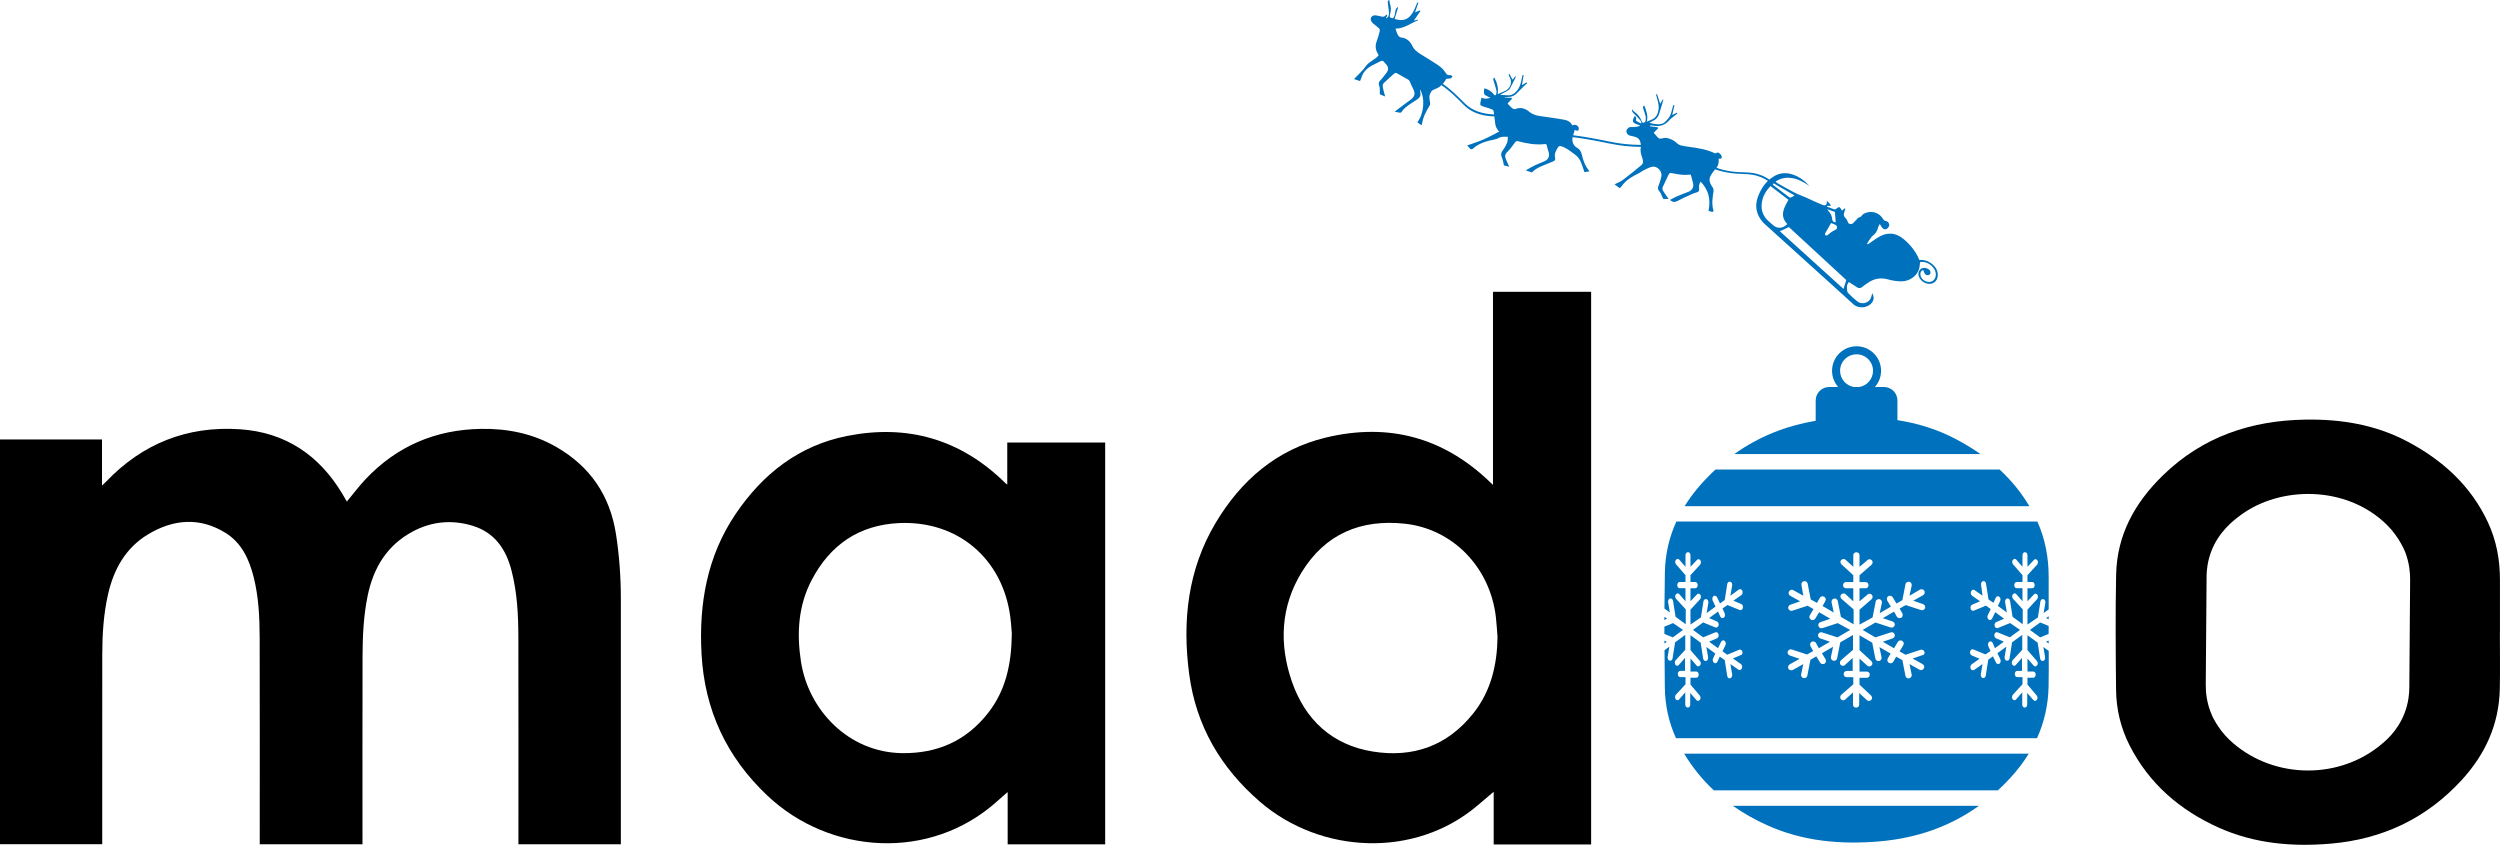 <?xml version="1.0" encoding="UTF-8"?> <svg xmlns="http://www.w3.org/2000/svg" id="Laag_1" viewBox="0 0 1850.09 625.17"><defs><style>.cls-1{fill:#0071bc;}</style></defs><g><path d="m0,624.77v-299.53h75.49v34.15c1.41-1.37,2.18-2.07,2.9-2.82,26.99-28.33,60.17-41.49,99.06-38.91,33.75,2.24,58.87,19.18,76.08,48.11,1.05,1.76,2.06,3.55,3.15,5.41,4.72-5.67,9.02-11.45,13.94-16.65,23.11-24.4,51.62-36.55,85.18-37.14,19.85-.35,38.68,3.47,56,13.45,25.04,14.43,39.67,36.01,44.08,64.61,2.43,15.74,3.57,31.55,3.57,47.46,0,59.09,0,118.18,0,177.27v4.6h-75.8c0-1.62,0-3.09,0-4.57,0-49.53.08-99.06-.04-148.59-.04-16.7-.88-33.37-5.14-49.66-4.13-15.79-12.56-27.96-28.83-32.9-15.19-4.61-30.13-3.22-44.17,4.26-19.05,10.15-29.11,26.85-33.37,47.47-3.07,14.83-3.76,29.91-3.8,44.99-.12,44.81-.04,89.61-.04,134.42v4.59h-76.04v-4.42c0-49.41.09-98.83-.05-148.24-.04-15.2-.73-30.41-4.5-45.24-3.31-13.01-8.81-25.06-20.61-32.43-19.14-11.94-38.66-10.31-57.43.95-16.68,10.01-25.44,25.84-29.66,44.36-3.34,14.66-4.27,29.6-4.29,44.58-.07,45.38-.03,90.77-.03,136.15v4.25H0Z"></path><path d="m745.41,358.54v-31.06h72.46v297.37h-72.16v-38.72c-3.05,2.68-5.37,4.66-7.64,6.7-49.76,44.9-124.14,39.42-170.16-4.02-30.29-28.59-46.49-63.48-48.75-104.88-2.03-37.07,4.1-72.38,25.31-103.69,20.05-29.59,46.73-50.54,82.41-57.62,44.39-8.81,83.42,2.21,116.18,33.96.41.4.81.81,1.24,1.21.17.15.37.26,1.11.76Zm3.37,110.47c-.22-2.53-.48-7.59-1.14-12.6-5.68-43.14-39.12-71.31-82.28-69.31-29.73,1.38-51.02,16.14-64.64,42.04-10.02,19.05-11.2,39.62-7.97,60.54,5.47,35.55,34.99,67.17,74.91,67.67,25.97.33,47.33-9.07,63.47-29.61,12.96-16.48,17.38-35.71,17.65-58.73Z"></path><path d="m1177.5,624.94h-72.12v-39.01c-4.6,3.91-8.24,6.99-11.88,10.08-46.49,39.61-116.4,35.84-160.99-2.61-29.18-25.16-47.44-56.37-52.49-94.67-5.17-39.19-1.04-77.15,19.58-111.75,18.82-31.57,45.25-54.43,81.59-63.17,46.2-11.11,87.04-.25,121.51,32.99.49.48.99.95,2.16,2.06v-142.93h72.63v409.01Zm-69.27-153.39c-.4-4.93-.64-9.87-1.21-14.78-4.3-37.19-32.11-65.45-67.5-69.22-32.62-3.47-58.87,7.64-76.2,35.87-15.61,25.42-16.83,53.22-7.32,80.83,9.77,28.35,29.74,47.07,59.96,51.93,29.84,4.8,55.31-4.26,74.44-28.42,13-16.42,17.5-35.65,17.83-56.21Z"></path><path d="m1850,467.81c0,13.93.23,27.86-.05,41.79-.51,26.15-10.59,48.42-28.12,67.56-26.19,28.58-58.79,43.93-97.24,47.19-28.51,2.42-56.46-.08-82.8-11.94-28.62-12.89-51.43-32.47-65.85-60.86-6.56-12.92-9.84-26.82-9.98-41.25-.28-28.33-.53-56.67.05-84.98.6-29.45,13.77-53.24,34.62-73.53,29.47-28.69,65.26-40.64,105.55-41.26,26.13-.41,51.47,3.67,74.82,15.91,26.21,13.73,47.45,32.79,60.17,60.13,6.21,13.35,8.87,27.52,8.88,42.21,0,13.01,0,26.03,0,39.04-.01,0-.03,0-.04,0Zm-66.43-39.33c.01-4.58-.52-11.7-3.55-19.68,0,0-4.12-11.03-13.65-20.42-30.09-29.63-79.42-28.75-108.42-7.01-4.83,3.62-16.2,11.98-21.81,27.41-2.54,6.98-3.1,13.18-3.18,17.24-.21,26.93-.41,53.85-.62,80.78-.04,5.06.55,13.53,4.68,22.81,0,0,4.24,9.71,12.82,17.85,29.94,28.37,78.22,30.42,110.6,4.89,4.21-3.32,13.63-10.83,18.91-24.33,3.11-7.97,3.65-15.14,3.64-19.78.2-26.58.39-53.16.59-79.74Z"></path></g><g><g><path class="cls-1" d="m1245.48,466.17l-7.35-5.05-6.42,2.62c0,1.8,0,3.6,0,5.4l6.23,2.54,7.53-5.51Z"></path><path class="cls-1" d="m1231.71,458.77l2.01-.86-2.01-1.47c0,.78,0,1.55,0,2.33Z"></path><path class="cls-1" d="m1516.1,481.68l-3.95-2.88,1.29,7.58c.18,1.38-.55,2.53-1.47,2.76-1.1.23-2.02-.69-2.2-1.84l-1.84-11.71-7.53-5.51v11.02l6.98,8.04c.73.92.92,2.3.18,3.22-.73.92-1.84,1.15-2.57.23l-4.59-5.28v9.65h4.23c1.1,0,1.84.92,1.84,2.3s-.73,2.3-1.84,2.3h-4.23v5.05l6.8,8.04c.73.92.92,2.3.18,3.22-.73.92-1.84,1.15-2.57.23l-4.59-5.28v8.5c0,1.38-.73,2.3-1.84,2.3s-1.84-.92-1.84-2.3v-8.96l-4.59,5.28c-.73.92-1.84.69-2.57-.23-.55-.92-.55-2.3.18-3.22l7.17-7.81v-5.28h-3.86c-1.1,0-1.84-.92-1.84-2.3s.73-2.3,1.84-2.3h3.49v-9.65l-4.59,5.28c-.73.92-1.84.69-2.57-.23-.55-.92-.55-2.3.18-3.22l7.17-7.81v-11.02l-7.53,5.51-1.84,11.71c-.18,1.38-1.1,2.07-2.2,1.84-1.1-.23-1.65-1.61-1.47-2.76l1.29-7.58-6.61,4.82,2.2,4.59c.37,1.15.18,2.53-.73,3.22-.92.46-2.02.23-2.57-.92l-2.2-4.59-3.49,2.53-1.84,11.71c-.18,1.38-1.1,2.07-2.2,1.84s-1.65-1.61-1.47-2.76l1.29-7.58-6.25,4.36c-.92.46-2.02.23-2.57-.92-.37-1.15-.18-2.53.73-3.22l5.88-4.13-5.88-2.53c-.92-.46-1.47-1.84-1.1-2.99.37-1.15,1.47-1.84,2.39-1.38l9,3.67,3.67-2.53-1.65-3.67c-.37-1.15-.18-2.53.73-3.22.92-.46,2.02-.23,2.57.92l1.65,3.9,6.61-4.82-5.88-2.53c-.92-.46-1.47-1.84-1.1-2.99.37-1.15,1.47-1.84,2.39-1.38l9,3.67,7.53-5.51-7.35-5.05-9,3.67c-1.1.46-2.02-.23-2.39-1.38-.37-1.38.18-2.53,1.1-2.99l5.88-2.53-6.61-4.82-2.2,4.59c-.55,1.15-1.65,1.61-2.57.92-.92-.69-1.29-2.07-.73-3.22l2.2-4.59-3.49-2.53-9,3.67c-.92.46-2.02-.23-2.39-1.38-.37-1.38.18-2.53,1.1-2.99l5.88-2.53-5.88-4.13c-.92-.69-1.29-2.07-.73-3.22s1.65-1.61,2.57-.92l5.88,4.13-1.1-8.04c-.18-1.38.55-2.53,1.47-2.76,1.1-.23,2.02.69,2.2,1.84l1.84,11.71,3.67,2.53,1.65-3.67c.55-1.15,1.65-1.61,2.57-.92.92.69,1.29,2.07.73,3.22l-1.65,3.67,6.61,4.82-1.29-7.58c-.18-1.38.55-2.53,1.47-2.76,1.1-.23,2.02.69,2.2,1.84l1.84,11.71,7.53,5.51v-11.02l-7.17-7.81c-.73-.92-.92-2.3-.18-3.22.73-.92,1.84-1.15,2.57-.23l4.59,5.28v-9.65h-4.23c-1.1,0-1.84-.92-1.84-2.3s.73-2.3,1.84-2.3h4.23v-5.05l-6.98-8.04c-.73-.92-.92-2.3-.18-3.22.73-.92,1.84-1.15,2.57-.23l4.59,5.28v-8.5c0-1.38.73-2.3,1.84-2.3s1.84.92,1.84,2.3v8.5l4.78-5.05c.73-.92,1.84-.69,2.57.23.55.92.55,2.3-.18,3.22l-7.17,7.81v5.05h3.49c1.1,0,1.84.92,1.84,2.3s-.73,2.3-1.84,2.3h-3.49v9.65l4.78-5.05c.73-.92,1.84-.69,2.57.23.55.92.55,2.3-.18,3.22l-7.17,7.81v11.02l7.72-5.28,1.84-11.71c.18-1.38,1.29-2.07,2.2-1.84,1.1.23,1.65,1.61,1.47,2.76l-1.29,7.58,3.75-2.74c0-7.97,0-15.95,0-23.92,0-14.28-2.53-28.07-8.37-41.09h-267.16c-5.22,11.46-8.23,23.93-8.5,37.63-.18,8.91-.27,17.82-.32,26.74l4.01,2.92-1.29-7.58c-.18-1.38.55-2.53,1.47-2.76,1.1-.23,2.02.69,2.2,1.84l1.84,11.71,7.53,5.51v-11.02l-7.17-7.81c-.73-.92-.92-2.3-.18-3.22.73-.92,1.84-1.15,2.57-.23l4.59,5.28v-9.65h-4.23c-1.1,0-1.84-.92-1.84-2.3s.73-2.3,1.84-2.3h4.23v-5.05l-6.98-8.04c-.73-.92-.92-2.3-.18-3.22.73-.92,1.84-1.15,2.57-.23l4.59,5.28v-8.5c0-1.38.73-2.3,1.84-2.3s1.84.92,1.84,2.3v8.5l4.78-5.05c.73-.92,1.84-.69,2.57.23.55.92.55,2.3-.18,3.22l-7.17,7.81v5.05h3.49c1.1,0,1.84.92,1.84,2.3s-.73,2.3-1.84,2.3h-3.49v9.65l4.78-5.05c.73-.92,1.84-.69,2.57.23.55.92.55,2.3-.18,3.22l-7.17,7.81v11.02l7.72-5.28,1.84-11.71c.18-1.38,1.29-2.07,2.2-1.84,1.1.23,1.65,1.61,1.47,2.76l-1.29,7.58,6.61-4.82-2.2-4.59c-.37-1.15-.18-2.53.73-3.22.92-.46,2.02-.23,2.57.92l2.2,4.59,3.49-2.53,1.84-11.71c.18-1.38,1.29-2.07,2.2-1.84,1.1.23,1.65,1.61,1.47,2.76l-1.29,7.58,6.25-4.59c.92-.46,2.02-.23,2.57.92.37,1.15.18,2.53-.73,3.22l-5.88,4.13,5.88,2.53c.92.46,1.47,1.84,1.1,2.99-.37,1.15-1.47,1.84-2.39,1.38l-9-3.67-3.67,2.53,1.65,3.67c.37,1.15.18,2.53-.73,3.22-.92.46-2.02.23-2.57-.92l-1.65-3.67-6.61,4.82,5.88,2.53c.92.46,1.47,1.84,1.1,2.99-.37,1.15-1.47,1.84-2.39,1.38l-9-3.67-7.53,5.51,7.53,5.51,9-3.67c1.1-.46,2.02.23,2.39,1.38.37,1.38-.18,2.53-1.1,2.99l-5.88,2.53,6.61,4.82,2.2-4.59c.55-1.15,1.65-1.61,2.57-.92.92.69,1.29,2.07.73,3.22l-2.2,4.59,3.49,2.53,8.82-3.67c1.1-.46,2.02.23,2.39,1.38.37,1.15-.18,2.53-1.1,2.53l-5.88,2.53,5.88,4.13c.92.69,1.29,2.07.73,3.22-.55,1.15-1.65,1.61-2.57.92l-5.88-4.13,1.29,7.81c.18,1.38-.73,2.76-1.84,2.76-.92,0-1.65-.69-1.84-1.84l-1.84-11.71-3.67-2.53-1.65,3.67c-.55,1.15-1.65,1.61-2.57.92-.92-.69-1.29-2.07-.73-3.22l1.65-3.67-6.61-4.82,1.29,7.58c.18,1.38-.55,2.53-1.47,2.76-1.1.23-2.02-.69-2.2-1.84l-1.84-11.71-7.53-5.51v11.02l6.98,8.04c.73.92.92,2.3.18,3.22-.73.92-1.84,1.15-2.57.23l-4.59-5.28v9.65h4.23c1.1,0,1.84.92,1.84,2.3s-.73,2.3-1.84,2.3h-4.23v5.05l6.8,8.04c.73.92.92,2.3.18,3.22-.73.92-1.84,1.15-2.57.23l-4.59-5.28v8.5c0,1.38-.73,2.3-1.84,2.3s-1.84-.92-1.84-2.3v-8.96l-4.59,5.28c-.73.92-1.84.69-2.57-.23-.55-.92-.55-2.3.18-3.22l7.17-7.81v-5.28h-3.86c-1.1,0-1.84-.92-1.84-2.3s.73-2.3,1.84-2.3h3.49v-9.65l-4.59,5.28c-.73.92-1.84.69-2.57-.23-.55-.92-.55-2.3.18-3.22l7.17-7.81v-11.02l-7.53,5.51-1.84,11.71c-.18,1.38-1.1,2.07-2.2,1.84-1.1-.23-1.65-1.61-1.47-2.76l1.29-7.58-3.6,2.63c.06,9.15.14,18.29.23,27.44.13,13.11,2.86,25.78,8.28,37.69h267.14c5.32-11.78,8.3-24.53,8.57-38.38.17-8.75.15-17.5.1-26.26Zm-91.49-31.59c-.46,1.15-1.84,1.84-2.99,1.38l-11.25-3.67-4.59,2.53,2.07,3.67c.46,1.15.23,2.53-.92,3.22-1.15.46-2.53.23-3.22-.92l-2.07-3.67-8.27,4.82,7.35,2.53c1.15.46,1.84,1.84,1.38,2.99-.46,1.15-1.84,1.84-2.99,1.38l-11.25-3.67-9.42,5.51,9.42,5.51,11.25-3.67c1.38-.46,2.53.23,2.99,1.38.46,1.38-.23,2.53-1.38,2.99l-7.35,2.53,8.27,4.82,2.76-4.59c.69-1.15,2.07-1.61,3.22-.92,1.15.69,1.61,2.07.92,3.22l-2.76,4.59,4.36,2.53,11.02-3.67c1.38-.46,2.53.23,2.99,1.38.46,1.15-.23,2.53-1.38,2.53l-7.35,2.53,7.35,4.13c1.15.69,1.61,2.07.92,3.22-.69,1.15-2.07,1.61-3.22.92l-7.35-4.13,1.61,7.81c.23,1.38-.92,2.76-2.3,2.76-1.15,0-2.07-.69-2.3-1.84l-2.3-11.71-4.59-2.53-2.07,3.67c-.69,1.15-2.07,1.61-3.22.92-1.15-.69-1.61-2.07-.92-3.22l2.07-3.67-8.27-4.82,1.61,7.58c.23,1.38-.69,2.53-1.84,2.76-1.38.23-2.53-.69-2.76-1.84l-2.3-11.71-9.42-5.51v11.02l8.73,8.04c.92.92,1.15,2.3.23,3.22-.92.92-2.3,1.15-3.22.23l-5.74-5.28v9.65h5.28c1.38,0,2.3.92,2.3,2.3s-.92,2.3-2.3,2.3h-5.28v5.05l8.5,8.04c.92.92,1.15,2.3.23,3.22-.92.92-2.3,1.15-3.22.23l-5.74-5.28v8.5c0,1.38-.92,2.3-2.3,2.3s-2.3-.92-2.3-2.3v-8.96l-5.74,5.28c-.92.92-2.3.69-3.22-.23-.69-.92-.69-2.3.23-3.22l8.96-7.81v-5.28h-4.82c-1.38,0-2.3-.92-2.3-2.3s.92-2.3,2.3-2.3h4.36v-9.65l-5.74,5.28c-.92.92-2.3.69-3.22-.23-.69-.92-.69-2.3.23-3.22l8.96-7.81v-11.02l-9.42,5.51-2.3,11.71c-.23,1.38-1.38,2.07-2.76,1.84s-2.07-1.61-1.84-2.76l1.61-7.58-8.27,4.82,2.76,4.59c.46,1.15.23,2.53-.92,3.22-1.15.46-2.53.23-3.22-.92l-2.76-4.59-4.36,2.53-2.3,11.71c-.23,1.38-1.38,2.07-2.76,1.84s-2.07-1.61-1.84-2.76l1.61-7.58-7.81,4.36c-1.15.46-2.53.23-3.22-.92-.46-1.15-.23-2.53.92-3.22l7.35-4.13-7.35-2.53c-1.15-.46-1.84-1.84-1.38-2.99s1.84-1.84,2.99-1.38l11.25,3.67,4.59-2.53-2.07-3.67c-.46-1.15-.23-2.53.92-3.22,1.15-.46,2.53-.23,3.22.92l2.07,3.9,8.27-4.82-7.35-2.53c-1.15-.46-1.84-1.84-1.38-2.99.46-1.15,1.84-1.84,2.99-1.38l11.25,3.67,9.42-5.51-9.19-5.05-11.25,3.67c-1.38.46-2.53-.23-2.99-1.38-.46-1.38.23-2.53,1.38-2.99l7.35-2.53-8.27-4.82-2.76,4.59c-.69,1.15-2.07,1.61-3.22.92s-1.61-2.07-.92-3.22l2.76-4.59-4.36-2.53-11.25,3.67c-1.15.46-2.53-.23-2.99-1.38-.46-1.38.23-2.53,1.38-2.99l7.35-2.53-7.35-4.13c-1.15-.69-1.61-2.07-.92-3.22.69-1.15,2.07-1.61,3.22-.92l7.35,4.13-1.38-8.04c-.23-1.38.69-2.53,1.84-2.76,1.38-.23,2.53.69,2.76,1.84l2.3,11.71,4.59,2.53,2.07-3.67c.69-1.15,2.07-1.61,3.22-.92,1.15.69,1.61,2.07.92,3.22l-2.07,3.67,8.27,4.82-1.61-7.58c-.23-1.38.69-2.53,1.84-2.76,1.38-.23,2.53.69,2.76,1.84l2.3,11.71,9.42,5.51v-11.02l-8.96-7.81c-.92-.92-1.15-2.3-.23-3.22s2.3-1.15,3.22-.23l5.74,5.28v-9.65h-5.28c-1.38,0-2.3-.92-2.3-2.3s.92-2.3,2.3-2.3h5.28v-5.05l-8.73-8.04c-.92-.92-1.15-2.3-.23-3.22s2.3-1.15,3.22-.23l5.74,5.28v-8.5c0-1.38.92-2.3,2.3-2.3s2.3.92,2.3,2.3v8.5l5.97-5.05c.92-.92,2.3-.69,3.22.23.69.92.69,2.3-.23,3.22l-8.96,7.81v5.05h4.36c1.38,0,2.3.92,2.3,2.3s-.92,2.3-2.3,2.3h-4.36v9.65l5.97-5.05c.92-.92,2.3-.69,3.22.23.69.92.69,2.3-.23,3.22l-8.96,7.81v11.02l9.65-5.28,2.3-11.71c.23-1.38,1.61-2.07,2.76-1.84,1.38.23,2.07,1.61,1.84,2.76l-1.61,7.58,8.27-4.82-2.76-4.59c-.46-1.15-.23-2.53.92-3.22,1.15-.46,2.53-.23,3.22.92l2.76,4.59,4.36-2.53,2.3-11.71c.23-1.38,1.61-2.07,2.76-1.84,1.38.23,2.07,1.61,1.84,2.76l-1.61,7.58,7.81-4.59c1.15-.46,2.53-.23,3.22.92.46,1.15.23,2.53-.92,3.22l-7.35,4.13,7.35,2.53c1.15.46,1.84,1.84,1.38,2.99Z"></path><path class="cls-1" d="m1246.37,557.74c6.15,10.28,13.51,19.3,21.93,27.15h210.21c3.21-2.96,6.33-6.09,9.37-9.4,5.17-5.64,9.66-11.55,13.48-17.75h-254.99Z"></path><path class="cls-1" d="m1231.74,474.12c0,.69,0,1.39,0,2.08l1.79-1.31-1.8-.77Z"></path><path class="cls-1" d="m1465.59,336.02c-5.84-4.11-12.04-7.85-18.54-11.26-13.69-7.17-28.07-11.53-42.88-13.84v-14.53c0-5.52-4.48-10-10-10h-6.67c2.83-3.2,4.56-7.39,4.56-12,0-10.02-8.12-18.14-18.14-18.14s-18.14,8.12-18.14,18.14c0,4.61,1.73,8.8,4.56,12h-6.67c-5.52,0-10,4.48-10,10v15c-21.8,3.7-41.98,11.57-60.18,24.62h182.09Zm-91.67-73.81c6.73,0,12.18,5.45,12.18,12.18,0,6.04-4.4,11.04-10.18,12h-4.01c-5.77-.96-10.18-5.96-10.18-12,0-6.73,5.45-12.18,12.18-12.18Z"></path><path class="cls-1" d="m1516.07,474.08l-1.9.81,1.9,1.39c0-.73,0-1.47,0-2.2Z"></path><path class="cls-1" d="m1502.23,466.17l7.53,5.51,6.29-2.57c0-.99,0-1.98,0-2.97.01,0,.03,0,.04,0,0-.97,0-1.94,0-2.91l-6.32-2.58-7.53,5.51Z"></path><path class="cls-1" d="m1501.79,374.6c-6.08-10.3-13.52-19.28-22.04-27.15h-210.22c-.95.88-1.91,1.75-2.85,2.67-7.84,7.63-14.59,15.75-20,24.48h255.11Z"></path><path class="cls-1" d="m1282.36,596.32c7.85,5.53,16.37,10.32,25.48,14.42,26.34,11.86,54.29,14.36,82.8,11.94,27.73-2.35,52.43-11,73.87-26.36h-182.15Z"></path><path class="cls-1" d="m1516.09,458.27c0-.74,0-1.48,0-2.22l-1.91,1.4,1.91.82Z"></path></g><g><path class="cls-1" d="m1433.98,204.38c.37-4.2-1.67-7.24-4.93-9.59-2.59-1.87-5.49-2.72-8.67-2.39-2.49-6.22-6.58-11.19-11.53-15.39-6.11-5.18-12.82-5.4-19.61-.98-2.37,1.55-4.68,3.19-7.02,4.8-.19-.14-.37-.28-.56-.42.43-.75.83-1.53,1.31-2.25.64-.95,1.35-1.84,2.03-2.76.1-.14.15-.33.28-.42,2.72-1.94,3.96-3.89,4.79-7.28.17-.7.72-1.3,1.1-1.97.84,1.32,1.29,2.39,2.05,3.15.93.92,2.31,1.17,3.35.3.75-.63,1.55-1.75,1.53-2.63-.02-1.4-.93-2.78-2.47-2.99-1.19-.16-1.64-.78-2.17-1.65-2.84-4.73-8.77-6.41-13.8-3.92-.56.28-1.17.65-1.51,1.14-.68.99-1.36,1.7-2.69,1.84-.57.06-1.03,1.05-1.57,1.6-.95.96-1.92,1.91-2.88,2.86-.63.62-2.76.39-3.19-.39-.64-1.16-.94-2.67-1.87-3.46-2.72-2.33-.81-4.73-.33-7.12-.13-.11-.26-.23-.4-.34-.62.52-1.24,1.05-2,1.69-.21-.28-.54-.58-.71-.95-.78-1.71-1.79-2.07-3.16-.69-1.03,1.04-1.79.88-2.9.41-1.42-.6-2.92-1.05-4.38-1.56.01-.21.02-.43.03-.64.85-.02,1.7-.05,2.72-.08-.27-1.74-1.91-2.29-2.93-3.81.29,3.08-.8,4.12-3.31,3.11-4.23-1.7-8.32-3.75-12.49-5.6-2.7-1.2-5.51-2.15-8.13-3.49-4.14-2.12-8.16-4.47-12.22-6.75-.59-.33-1.11-.79-1.84-1.33,4.12-2.82,8.4-3.39,12.97-2.52,4.44.84,8.26,3.03,12.21,5.75-6.31-7.24-16.81-12.46-25.58-7.6-.75.42-1.47.92-1.47.92-1.07.69-2.46,1.7-3.91,3.09-.81.78-3.36,3.28-5.34,7.35-1.24,2.56-3.8,7.64-2.94,13.24.65,4.17,2.8,8.11,6.43,11.41,16.59,15.08,33.27,30.08,49.9,45.11,5.15,4.66,10.32,9.3,15.43,14,3.81,3.5,10.81,2.83,13.82-1.4,1.47-2.07,1.48-4.2.12-6.89-.41,1.36-.63,2.97-1.36,4.3-1.88,3.4-6.84,4.25-9.84,1.74-2.32-1.93-4.61-3.92-6.69-6.11-.67-.71-.76-2.11-.82-3.21-.14-2.49.3-3.69,1.42-4.91,1.99,1.31,3.96,2.65,5.97,3.9,1.36.85,2.65.83,3.98-.31,1.36-1.16,2.9-2.13,4.39-3.15,4.67-3.21,9.63-3.84,15.11-2.26,3.03.87,6.28,1.31,9.43,1.32,5.9.02,11.24-3.76,12.97-8.89.56-1.66.56-3.51.82-5.33,5.23-1.15,11.49,3.61,11.67,9.03.11,3.28-2.25,5.82-5.24,5.66-3.64-.2-6.59-3.26-6.15-6.42.19-1.35.98-2.15,2.03-2.43.48,1.06.75,2.15,1.39,2.94.94,1.18,2.68,1.16,3.55.19.86-.96.56-2.56-.66-3.5-1.87-1.45-4.64-1.6-6.16-.34-1.75,1.46-2.19,4.11-.93,6.38,1.45,2.6,3.73,4.15,6.67,4.53,3.55.46,6.56-2.01,6.88-5.62Zm-75.45-37.87c1.17.69,1.26,2.66.12,3.37-.92.58-2,.93-2.89,1.54-1.19.81-2.22,1.84-3.41,2.66-.35.24-1.14.28-1.43.05-.29-.24-.44-1.06-.25-1.41,1.4-2.58,2.9-5.1,4.37-7.66.85.3,1.4.47,1.92.69.53.22,1.07.46,1.56.75Zm-1.24-9.94c.25.09.64.3.65.49.17,1.88.28,3.77.41,5.66.04.64.08,1.27.11,1.85-2.17-.47-2.34-.71-2.69-3.17-.15-1.01-.44-2.07-.94-2.95-.68-1.19-1.62-2.22-2.69-3.64,1.99.68,3.58,1.21,5.15,1.77Zm-44.28-20.69c1.02.54,1.97,1.21,2.98,1.8,3.99,2.32,7.99,4.62,12.02,6.95-.83.5-1.62,1.06-2.49,1.46-.38.17-1.04.18-1.35-.04-3.99-2.98-7.94-6.01-11.88-9.06-.23-.18-.23-.65-.34-.99.36-.04.8-.24,1.06-.11Zm-1.05,30.58c-.76-.71-1.55-1.4-2.36-2.06-5.52-4.52-7.12-10.29-5.23-17.03,1.06-3.79,3.23-6.99,5.89-9.67,4.56,3.49,8.93,6.84,13.3,10.18-3.28,5.82-6.86,11.62-.89,17.94-3.25,3.44-7.54,3.61-10.72.64Zm52.31,47.35c-15.7-14.22-31.49-28.51-47.12-42.67,2.35-1.09,4.62-2.15,6.69-3.11,14.21,13.11,28.47,26.27,42.46,39.18-.69,2.24-1.34,4.36-2.03,6.6Z"></path><path class="cls-1" d="m1310.11,135.09c-2.87-2.14-5.42-3.36-7.16-4.06-8.62-3.49-14.32-1.28-25.81-3.57-3.7-.74-6.59-1.66-8.19-2.21.11-.47.23-.94.34-1.4,1.58.59,4.41,1.56,8.04,2.34,11.47,2.45,17.32,0,26.21,3.57,1.72.69,4.26,1.89,7.11,4l-.54,1.34Z"></path><path class="cls-1" d="m1271.08,122.82c.94-1.98.92-3.97.75-5.35.52-.06,1.78.13,2.05-.3.5-.8.34-1.85-.48-2.77-1.08-1.21-2.05-2.08-3.69-.99-.18.12-.56.07-.79-.04-5.9-2.85-12.27-3.77-18.66-4.66-2.13-.3-4.27-.57-6.34-1.12-1.12-.29-2.27-.95-3.09-1.76-2.03-2.01-4.5-3.12-7.18-3.7-1.13-.24-2.45-.06-3.58.27-1.41.42-2.48.27-3.43-.86-.95-1.14-1.94-2.26-2.84-3.31,1.24-1.22,2.27-2.24,3.31-3.26-.07-.24-.13-.48-.2-.72-1.94-.27-3.87-.53-5.81-.8.03-.24.07-.47.1-.71.69.07,1.4.07,2.08.21,4.79,1,8.8-.19,12.06-3.98,1.16-1.34,2.73-2.33,4.12-3.47.62-.51,1.25-1.01,1.87-1.52-.1-.2-.19-.4-.29-.6-1.11.54-2.22,1.07-3.53,1.71.57-2.52,1.1-4.88,1.64-7.24-.19-.06-.38-.13-.56-.19-.2.35-.47.67-.58,1.04-.41,1.39-.81,2.79-1.12,4.21-.68,3.11-2.58,5.4-4.86,7.45-1.69,1.52-3.77,1.74-5.89,1.56-1.84-.15-3.66-.46-5.53-1.08.94-.51,1.85-1.07,2.82-1.51,2.39-1.09,3.79-2.95,4.51-5.44.98-3.38,2.04-6.73,3.06-10.09-.13-.1-.27-.19-.4-.29-.63,1.02-1.26,2.04-2.01,3.26-.8-2.47-1.56-4.8-2.32-7.13-.25.08-.5.15-.75.23.32,1.23.6,2.46.96,3.68.81,2.75,1.39,5.45.76,8.39-.6,2.8-1.75,5.03-4.38,6.31-1.29.63-2.61,1.22-4.23,1.76,1.28-4.33-.4-8.1-1.76-11.9-1.08.57-1.22,1.04-.72,2.58.57,1.76,1.28,3.49,1.64,5.29.24,1.22.13,2.56-.1,3.79-.09.47-.91.93-1.48,1.12-.28.09-.99-.39-1.12-.76-1.15-3.16-3-5.73-5.85-7.58-.46-.3-.75-.86-1.34-1.57-.49,1.63.45,2.3,1.29,3.12,1.6,1.57,3.15,3.19,4.64,4.87.46.52.63,1.3.93,1.97-.12.14-.23.27-.35.41-1.14-.59-2.32-1.12-3.41-1.79-.27-.17-.48-.88-.35-1.17.57-1.23,0-1.95-.93-2.59-2.28,4.11-1.82,5.17,2.81,6.59.41.13.8.32,1.18.82-1.34.38-2.99.71-4.87.83-.99.06-1.92.06-2.76,0-1.65.67-2.84,2.27-2.45,3.7.38,1.4,1.26,2.39,2.96,2.72,2.85.56,4.57,1.02,5.72,1.99,1.74,1.47,1.92,4.1,2.01,5.32.11,1.66-.31,1.65-.25,3.43.08,2.8.76,3.7,1.39,6.03.49,1.82.84,3.65-.8,5.01-4.56,3.74-9.12,7.48-13.83,11.03-1.68,1.26-3.76,1.98-6.04,3.15,1.43,1.05,2.6,1.91,3.89,2.85.58-.62,1.12-1.06,1.51-1.62,3.21-4.64,7.97-7.17,12.84-9.59,1.34-.66,2.49-1.71,3.84-2.33,2.03-.94,4.1-2.12,6.25-2.39,3.63-.46,7.15,3.75,6.35,7.34-.54,2.43-1.33,4.82-2.24,7.14-.49,1.26-.39,2.21.37,3.22.45.6.95,1.2,1.29,1.86.68,1.35,1.27,2.75,1.97,4.29,1.02.02,2.43.04,4,.06-1.53-2.2-3.03-4.16-4.28-6.27-.39-.66-.42-1.83-.11-2.55,1.35-3.08,2.92-6.06,4.33-9.12.53-1.14,1.13-1.46,2.42-1.19,4.21.87,8.44,1.69,12.79,1.12.45-.06.91,0,1.24,0,.59,2.18,1.15,4.18,1.66,6.2.71,2.78-.49,5.27-3.19,6.4-2.73,1.14-5.55,2.08-8.27,3.25-1.89.81-3.67,1.87-5.56,2.85,1.91,1.84,3.62,1.81,5.49.79,3.24-1.77,6.64-3.26,10.01-4.8,1.37-.63,2.8-1.16,4.25-1.56,1.55-.43,1.99-1.34,1.77-2.84-.27-1.83.03-3.56,1.12-5.14,5.78,6.11,7.59,12.76,5.87,21.69.97.27,1.95.61,2.95.77.19.03.77-.73.7-.98-1.39-4.61-.83-9.24-.04-13.82.26-1.48.05-2.55-.8-3.71-1.48-2.04-2.17-3.89-2.08-5.71.08-1.67.9-2.98,2.75-5.58,1.7-2.39,2.43-2.57,3.2-4.21Z"></path><path class="cls-1" d="m1215.21,108.71c-4.12-.02-7.6-.23-10.26-.46-11.5-.99-17.21-3.11-31.91-5.46-4.1-.66-7.55-1.11-10.04-1.42.07-.48.13-.96.2-1.43,1.87.23,5.25.68,9.45,1.35,14.36,2.3,19.77,4.3,30.74,5.38,2.56.25,6.74.58,12.01.6-.07.48-.13.96-.2,1.43Z"></path><path class="cls-1" d="m1163.74,101.71c.54-1.89,1.08-3.79,1.62-5.68.28.17.59.47.94.53.58.1,1.54.26,1.7,0,.34-.55.53-1.46.31-2.03-.77-2-2.63-2.65-4.78-1.76-1.23-2.91-3.91-3.82-6.67-4.3-5.54-.96-11.11-1.71-16.68-2.5-3.06-.43-5.83-1.09-8.41-3.23-2.81-2.33-6.33-3.68-10.26-2.08-.63.26-1.79-.04-2.36-.5-1.29-1.05-2.36-2.36-3.5-3.54,1.18-1.25,2.2-2.35,3.23-3.44-.08-.26-.17-.51-.25-.77-1.74-.09-3.47-.18-5.21-.28,0-.07.01-.15.02-.22,1.16-.08,2.32-.22,3.48-.23,2.26-.01,3.98-1.09,5.52-2.61,2.31-2.29,4.61-4.58,6.93-6.85.24-.24.6-.37.9-.55-.22-.23-.44-.46-.66-.69-1.04.64-2.08,1.28-3.32,2.04.44-2.58.85-5,1.26-7.42-.26-.05-.51-.11-.77-.16-.26,1.12-.58,2.24-.78,3.37-.55,3.06-1.36,5.94-3.48,8.41-1.88,2.19-3.97,3.51-6.91,3.3-1.67-.12-3.34-.21-5.5-.34,2.11-1.15,3.75-1.99,5.34-2.93.69-.4,1.49-.87,1.85-1.53,1.59-2.93,3.05-5.94,4.55-8.92l-.43-.32c-.68.81-1.36,1.61-2.11,2.51-.79-1.5-1.52-2.88-2.24-4.26-.22.09-.44.18-.66.27.29.8.46,1.66.89,2.37,2.16,3.54.11,8.19-3.04,9.68-1.87.88-3.72,1.81-5.94,2.63.75-4.47-.45-8.44-2.39-12.22-.99.51-1.06,1.03-.57,2.52.77,2.35,1.49,4.72,2.07,7.13.19.8-.04,1.73-.23,2.57-.22.95-1.03,1.11-1.53.42-1.47-2-3.27-3.29-5.6-4.24-.75-.3-1.24-.37-1.7-.39-.08,1.2-.28,2.29-.18,3.35.05.56.47,1.29.95,1.59,1.16.73,2.45,1.26,3.84,1.95-2.35.85-4.55.99-6.55-.15-.3,1.24-.57,2.32-.95,3.89l.06,1.7c2.74,1.68,5.72,1.84,8.43,3.12.83.39,1.32.72,1.43,1.68.32,2.83.8,5.64,1.06,8.48.21,2.3,1.03,4.27,2.97,6.31-3.91,1.99-7.58,4.1-11.45,5.77-3.9,1.69-7.98,2.95-12.2,4.48.73.82,1.56,1.82,2.47,2.73.19.19.7.11,1.05.04.27-.05.54-.24.75-.43,4.65-4.19,10.45-5.63,16.35-6.86.67-.14,1.39-.32,1.96-.68,2.2-1.43,4.62-1.31,7.53-1.18-.17,1.51-.04,3.07-.57,4.36-.83,2.02-1.93,4.01-3.26,5.74-1.41,1.82-1.43,3.42-.55,5.44.71,1.63.94,3.46,1.49,5.6.76.2,2.12.55,3.88,1-.9-2.02-1.63-3.68-2.37-5.32-1.01-2.22-.89-3.97,1.14-5.84,2.15-1.98,3.76-4.57,5.56-6.92.64-.84,1.26-1.06,2.36-.77,6.38,1.68,12.83,2.85,19.47,2.1,1.07-.12,1.55.12,1.74,1.28.23,1.42.66,2.83,1.15,4.19,1.13,3.13.09,5.85-2.95,7.22-2.27,1.03-4.64,1.86-6.89,2.93-2.22,1.06-4.34,2.32-6.51,3.5.01.19.02.38.04.56,1.29.41,2.57.84,3.87,1.21.18.05.52-.18.69-.36,2.2-2.39,5.12-3.57,8.01-4.8,2.41-1.02,4.82-2.03,7.26-2.96,1.2-.46,1.69-1.24,1.39-2.42-.82-3.29.74-5.89,2.43-8.41.26-.38,1.2-.6,1.71-.46,4.11,1.08,7.24,3.88,10.58,6.27,4.42,3.16,5.28,8.24,6.97,13.01,1.07-.17,2.32-.37,3.83-.62-3.28-3.71-4.78-8-5.76-12.4-.55-2.45-1.62-3.95-3.72-5.18-1.28-.75-1.71-1.44-1.87-1.64-1.19-1.5-1.33-3.24-1.37-3.88-.06-.84.03-1.53.12-1.99Z"></path><path class="cls-1" d="m1106.36,86.17c-10.72-.19-16.92-3.4-20.63-6.35-4.04-3.22-7.24-7.83-16.13-14.69-1.65-1.27-3.05-2.27-3.96-2.92.34-.35.67-.69,1.01-1.04.8.58,2.01,1.48,3.46,2.62,8.95,7.01,12.13,11.5,16.12,14.65,3.61,2.85,9.63,5.97,19.96,6.26.06.49.12.98.18,1.47Z"></path><path class="cls-1" d="m1070.25,58.33c1.07-.11,2.28-.09,3.4-.4.5-.14.81-.92,1.21-1.41-.49-.34-1.06-1.04-1.46-.95-2.34.51-3.07-.87-4.2-2.59-1.29-1.97-3.28-3.61-5.26-4.97-3.92-2.68-8.04-5.08-12.09-7.58-2.72-1.68-5.21-3.36-6.71-6.53-1.59-3.35-4.3-5.85-8.46-6.19-.81-.07-1.79-1.07-2.25-1.89-.71-1.27-1.05-2.76-1.72-4.62,6.57-.06,11.21-4.02,16.62-6.14-.06-.19-.12-.37-.18-.56-.91.25-1.82.5-2.87.78,1.69-2.45,3.28-4.76,4.88-7.07-.18-.19-.35-.37-.53-.56-1.06.47-2.11.95-3.48,1.56.89-2.56,1.69-4.86,2.49-7.15-.25-.09-.51-.18-.76-.27-.4.97-.81,1.93-1.2,2.9-1.1,2.75-2.24,5.36-4.47,7.56-3.02,2.99-6.35,2.94-10,2.11-.45-.1-.87-.31-1.12-.4.85-2.82,1.69-5.62,2.53-8.41-.17-.07-.34-.14-.5-.21-2.52,2.07-.95,5.95-3.23,8.14-2.71-.45-2.68-.5-2.08-3.32.48-2.27.83-4.56-.07-6.87-.38-.98-.38-2.11-.56-3.28-1.5.45-1.23,1.52-1.08,2.62.32,2.4.66,4.79.83,7.2.06.83-.26,1.74-.62,2.51-.21.45-.85.71-1.59,1.28-.09-1.39,1.83-1.95.19-2.8-.39.55-1.07,1.31-2.07,1.53-.78.17-1.33-.06-2.73-.41-.74-.18-1.82-.42-3.18-.62-1.73-.08-3.06.69-3.51,2.19-.36,1.2.64,3.08,1.96,4.06,1.53,1.14,3.03,2.37,4.4,3.7.36.35.39,1.28.24,1.86-.65,2.47-1.27,4.97-2.19,7.34-1.31,3.38-.93,6.48.92,9.5.18.29.32.61.51.96-2.6,3.34-6.99,4.44-9.5,8.06-2.35,3.38-5.58,6.16-8.72,9.52,1.66.56,2.98,1,4.44,1.48.36-.88.73-1.54.92-2.25,1.43-5.17,5.19-8.08,9.79-10.21,1.36-.63,2.72-1.29,4.03-2.02,1.21-.68,2.23-.91,3.13.46.38.58.92,1.05,1.38,1.57,1.76,1.95,2.04,3.87.51,6.08-1.52,2.19-3.24,4.24-5.03,6.22-.81.9-1.07,1.7-.75,2.81.26.89.52,1.8.59,2.72.11,1.38.06,2.77.07,4.42.9.37,2.21.92,3.98,1.65-.29-.98-.51-1.59-.66-2.21-.43-1.8-.97-3.59-1.19-5.42-.09-.76.29-1.84.85-2.39,2.37-2.31,4.91-4.43,7.32-6.7.93-.88,1.59-1.07,2.79-.29,2.58,1.66,5.35,3.03,8,4.57.43.25.81.74,1.03,1.2.87,1.83,1.53,3.77,2.52,5.53,1.77,3.15,1.3,5.73-1.64,7.9-3.64,2.69-7.26,5.4-10.88,8.11-.26.2-.48.46-1.05,1.03,1.39.22,2.45.31,3.46.58,1.48.4,1.73-.88,2.33-1.61,2.8-3.39,6.7-5.34,10.2-7.81.24-.17.49-.31.74-.46q2.94-1.91,2.14-5.28c-.13-.54-.1-1.11-.18-2.04,3.91,6.81,2.93,17.97-2,24.32.96.71,1.91,1.42,2.93,2.17.22-.25.46-.4.49-.58.66-5.08,2.95-9.48,5.59-13.77.43-.69.59-1.78.41-2.59-1.09-5.12-.1-6.01.7-7.58,1.12-2.2,3.22-1.67,6.48-4.04,2.5-1.82,3.96-4.1,4.79-5.73Z"></path></g></g></svg> 